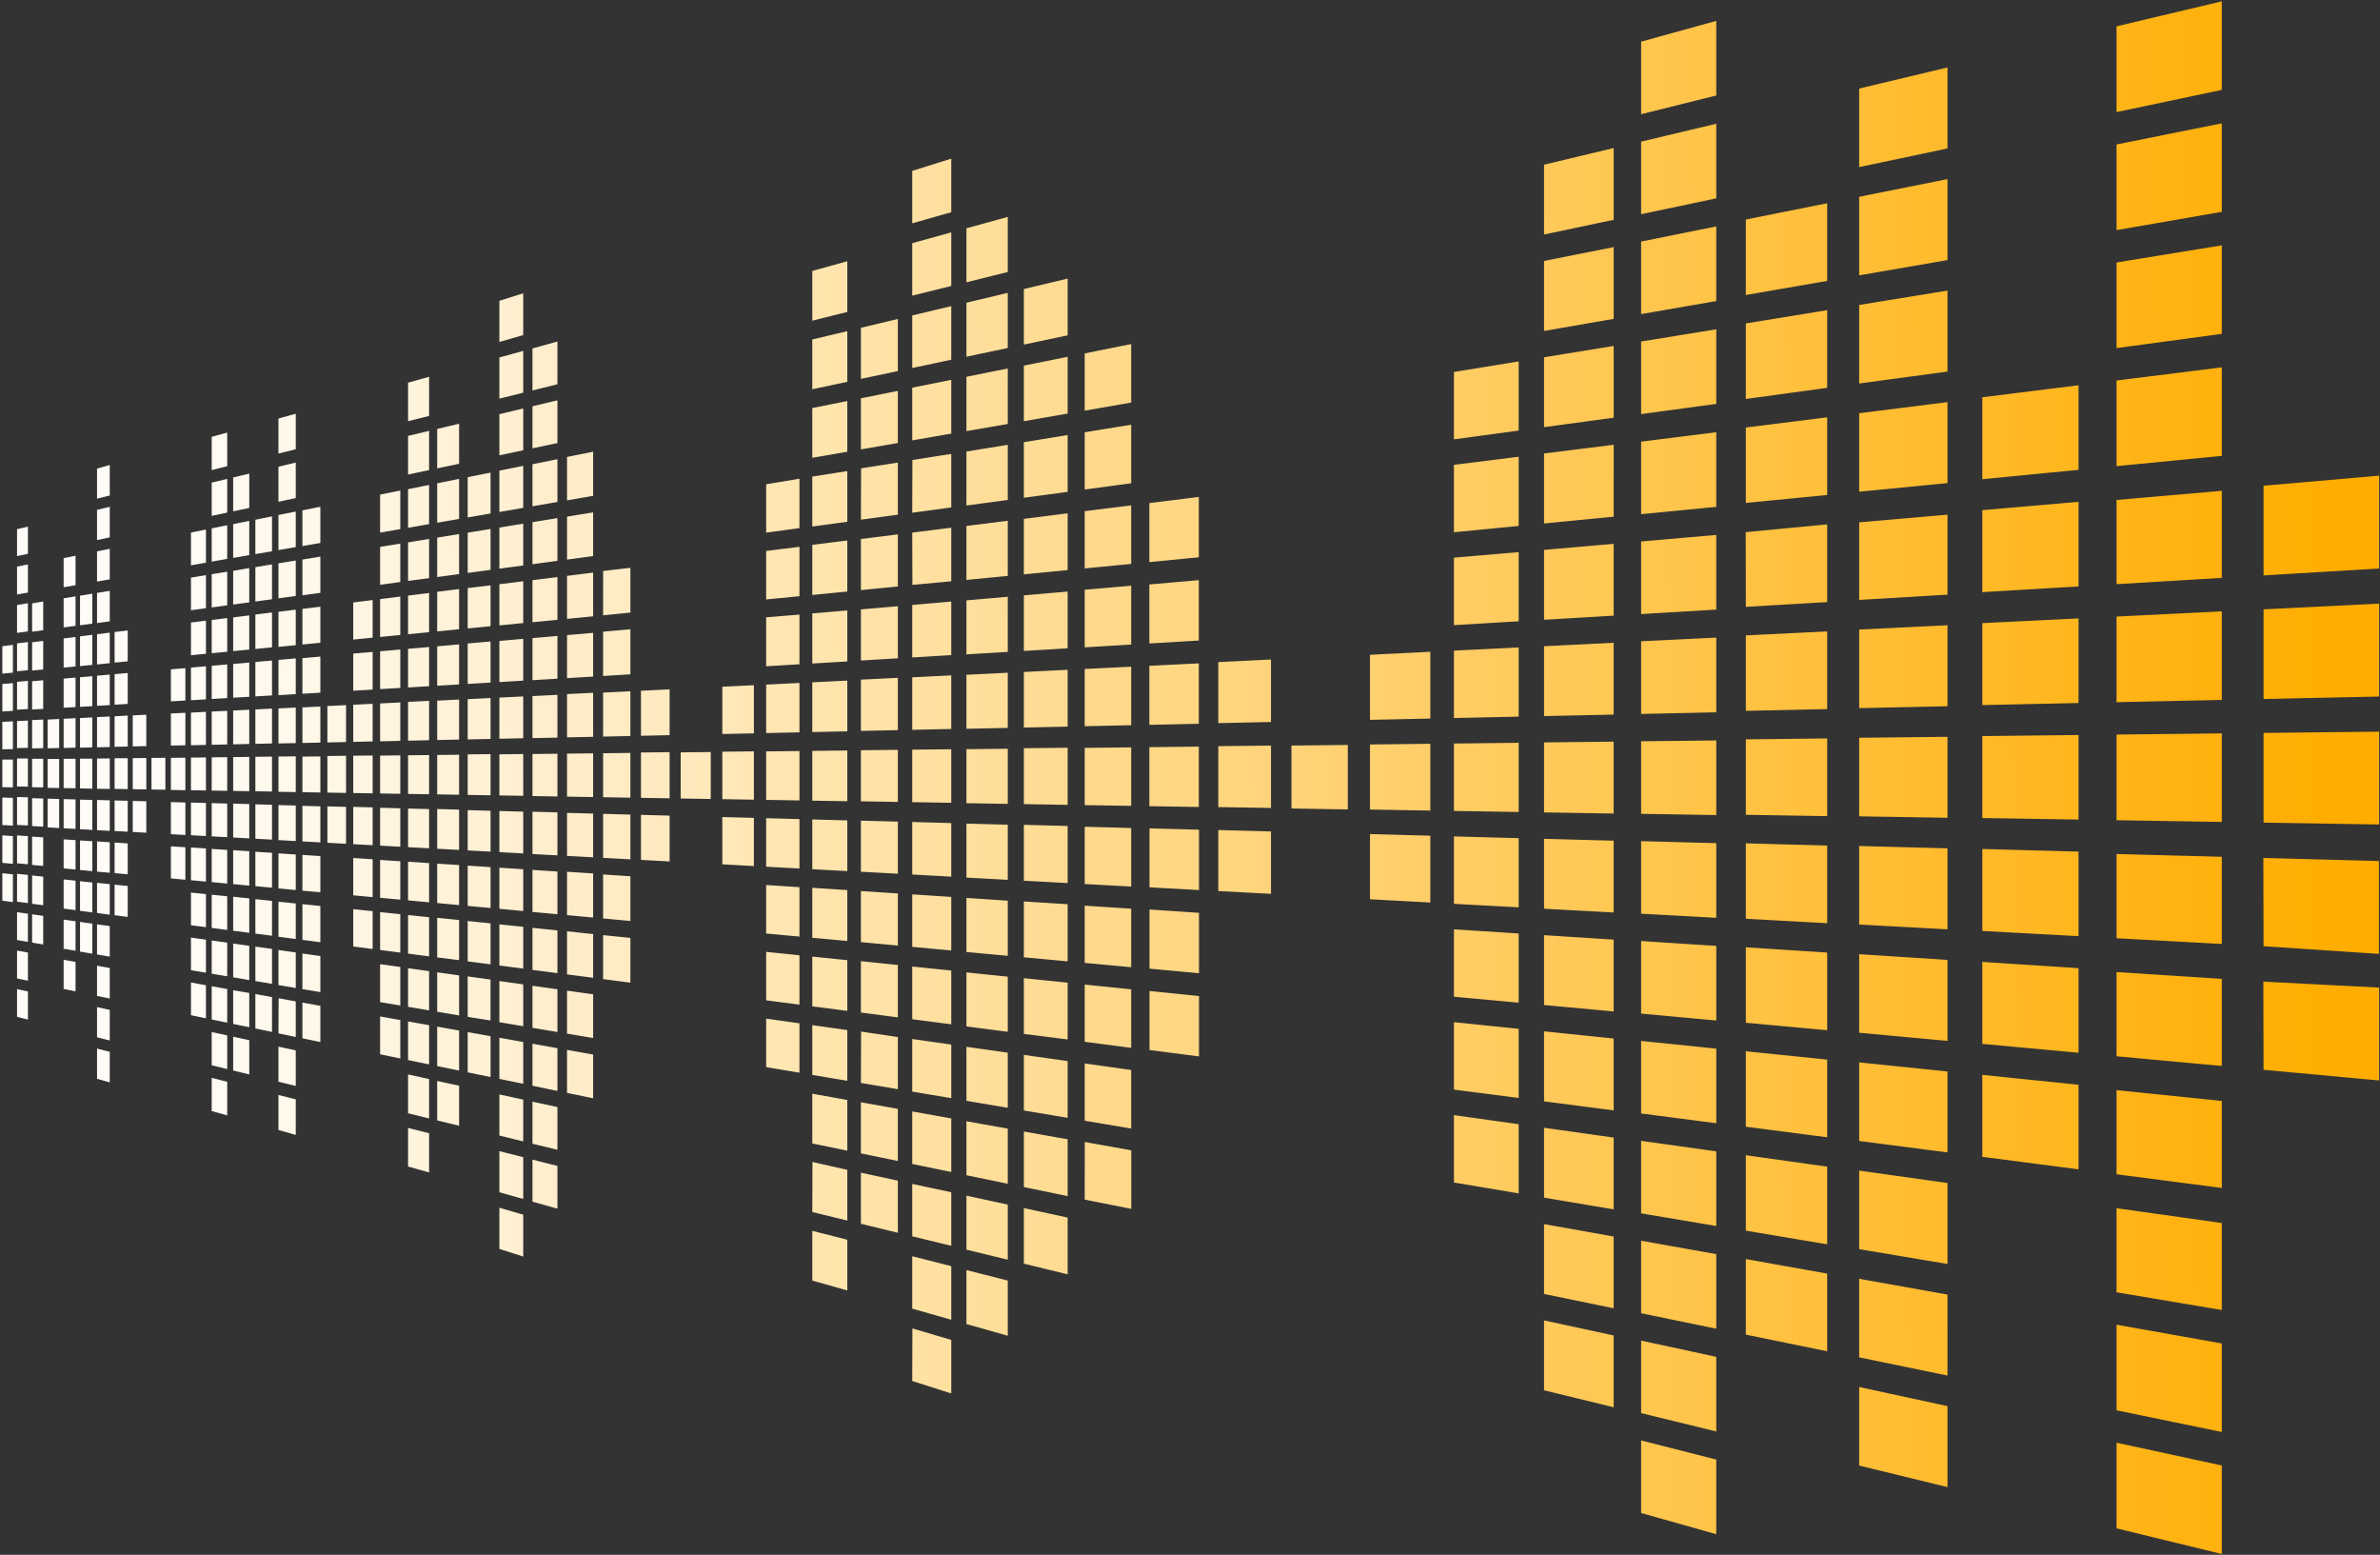<svg width="689" height="450" viewBox="0 0 689 450" fill="none" xmlns="http://www.w3.org/2000/svg">
<rect x="0" y="0" width="689" height="450" fill="#333333" stroke="none"/>
<path d="M18.425 169.969L21.87 169.375V160.847L18.425 161.538V169.969ZM18.425 181.597L21.87 181.131V172.603L18.425 173.165V181.597ZM18.425 193.224L21.87 192.887V184.359L18.425 184.784V193.224ZM18.425 204.843L21.87 204.643V196.107L18.425 196.412V204.843ZM18.425 216.471L21.87 216.391V207.863L18.425 208.031V216.471ZM18.425 228.09L21.87 228.147V219.619H18.425V228.09ZM18.425 239.718L21.87 239.903V231.375L18.425 231.286V239.718ZM18.425 251.337L21.87 251.659V243.155L18.425 242.93V251.337ZM18.425 262.965L21.87 263.414V254.887L18.425 254.533V262.965ZM18.425 274.592L21.87 275.17V266.643L18.425 266.153V274.592ZM18.425 286.212L21.87 286.926V278.398L18.425 277.78V286.212ZM13.792 216.567L17.132 216.495V208.096L13.792 208.264V216.567ZM13.792 228.018L17.132 228.074V219.675H13.792V228.018ZM13.792 239.469L17.132 239.646V231.246L13.792 231.158V239.469ZM9.295 182.833L12.507 182.392V174.097L9.295 174.626V182.833ZM9.295 194.075L12.507 193.762V185.491L9.295 185.893V194.075ZM9.295 205.357L12.507 205.165V196.886L9.295 197.175V205.357ZM9.295 216.599L12.507 216.527V208.256L9.295 208.417V216.599ZM9.295 227.841L12.507 227.89V219.619H9.295V227.841ZM9.295 239.083L12.507 239.26V231.11L9.295 231.021V239.083ZM9.295 250.326L12.507 250.623V242.352L9.295 242.143V250.326ZM9.295 261.568L12.507 261.993V253.722L9.295 253.385V261.568ZM9.295 272.81L12.507 273.356V265.077L9.295 264.627V272.81ZM4.935 163.995L8.082 163.36V171.511L4.935 172.057V163.995ZM4.935 160.943L8.082 160.285V152.415L4.935 153.162V160.943ZM4.935 183.17L8.082 182.745V174.594L4.935 175.108V183.17ZM4.935 194.284L8.082 193.979V185.828L4.935 186.222V194.284ZM4.935 205.398L8.082 205.213V197.062L4.935 197.335V205.398ZM4.935 216.511L8.082 216.439V208.545L4.935 208.698V216.511ZM4.935 227.625L8.082 227.673V219.522H4.935V227.625ZM4.935 238.738L8.082 238.907V230.756L4.935 230.676V238.738ZM4.935 249.852L8.082 250.141V241.99L4.935 241.79V249.852ZM4.935 260.965L8.082 261.375V253.224L4.935 252.895V260.965ZM4.935 272.071L8.082 272.601V264.45L4.935 264.009V272.071ZM4.935 283.184L8.082 283.835V275.684L4.935 275.122V283.184ZM4.935 294.298L8.082 295.101V286.95L4.935 286.268V294.298ZM0.679 194.975L3.738 194.669V186.639L0.679 187.025V194.975ZM0.679 205.92L3.738 205.743V197.713L0.679 197.978V205.92ZM0.679 216.872L3.738 216.808V208.778L0.679 208.931V216.872ZM0.679 227.825L3.738 227.874V219.844H0.679V227.825ZM0.679 238.778L3.738 238.947V230.917L0.679 230.837V238.778ZM0.679 249.731L3.738 250.012V241.982L0.679 241.782V249.731ZM0.679 260.684L3.738 261.078V253.048L0.679 252.735V260.684ZM23.163 180.97L26.728 180.488V171.832L23.163 172.41V180.97ZM23.163 192.782L26.728 192.429V183.733L23.163 184.174V192.782ZM23.163 204.586L26.728 204.37V195.705L23.163 196.018V204.586ZM23.163 216.391L26.728 216.31V207.646L23.163 207.823V216.391ZM23.163 228.195L26.728 228.251V219.587H23.163V228.195ZM23.163 239.999L26.728 240.192V231.527L23.163 231.431V239.999ZM23.163 251.803L26.728 252.132V243.468L23.163 243.243V251.803ZM23.163 263.607L26.728 264.073V255.409L23.163 255.047V263.607ZM23.163 275.419L26.728 276.014V267.325L23.163 266.827V275.419ZM28.093 171.607L31.771 171.005V179.838L28.093 180.336V171.607ZM28.093 168.315L31.771 167.681V158.848L28.093 159.578V168.315ZM28.093 156.326L31.771 155.523V146.69L28.093 147.565V156.326ZM28.093 135.633V144.329L31.771 143.414V134.581L28.093 135.633ZM28.093 192.301L31.771 191.939V183.106L28.093 183.564V192.301ZM28.093 204.289L31.771 204.073V195.24L28.093 195.561V204.289ZM28.093 216.286L31.771 216.206V207.373L28.093 207.55V216.286ZM28.093 228.275L31.771 228.339V219.506L28.093 219.546V228.275ZM28.093 240.264L31.771 240.465V231.632L28.093 231.535V240.264ZM28.093 252.261L31.771 252.598V243.765L28.093 243.524V252.261ZM28.093 264.25L31.771 264.731V255.898L28.093 255.521V264.25ZM28.093 276.246L31.771 276.865V268.032L28.093 267.518V276.246ZM28.093 288.235L31.771 288.99V280.157L28.093 279.507V288.235ZM28.093 300.232L31.771 301.123V292.29L28.093 291.487V300.232ZM28.093 312.221L31.771 313.257V304.424L28.093 303.484V312.221ZM33.176 191.771L36.974 191.401V182.456L33.176 182.93V191.771ZM33.176 203.96L36.974 203.727V194.782L33.176 195.119V203.96ZM33.176 216.142L36.974 216.061V207.116L33.176 207.301V216.142ZM33.176 228.323L36.974 228.387V219.442H33.176V228.323ZM33.176 240.513L36.974 240.714V231.768L33.176 231.672V240.513ZM33.176 252.694L36.974 253.048V244.102L33.176 243.853V252.694ZM33.176 264.884L36.974 265.374V256.428L33.176 256.043V264.884ZM38.428 216.029L42.355 215.941V206.859L38.428 207.052V216.029ZM38.428 228.412L42.355 228.476V219.386L38.428 219.426V228.412ZM38.428 240.794L42.355 241.011V231.913L38.428 231.808V240.794ZM43.856 228.5L47.871 228.564V219.322L43.856 219.37V228.5ZM49.477 202.989L53.669 202.74V193.369L49.477 193.73V202.989ZM49.477 215.788L53.669 215.7V206.297L49.477 206.498V215.788ZM49.477 228.636L53.669 228.701V219.297L49.477 219.346V228.636ZM49.477 241.436L53.669 241.661V232.258L49.477 232.146V241.436ZM49.477 254.236L53.669 254.622V245.218L49.477 244.945V254.236ZM55.283 154.134L59.619 153.259V162.854L55.283 163.609V154.134ZM55.283 176.618L59.619 176.032V166.468L55.283 167.175V176.618ZM55.283 189.643L59.619 189.217V179.637L55.283 180.175V189.643ZM55.283 202.667L59.619 202.41V192.839L55.283 193.216V202.667ZM55.283 215.692L59.619 215.596V206.024L55.283 206.241V215.692ZM55.283 228.709L59.619 228.781V219.217L55.283 219.265V228.709ZM55.283 241.733L59.619 241.966V232.402L55.283 232.282V241.733ZM55.283 254.758L59.619 255.16V245.564L55.283 245.283V254.758ZM55.283 267.783L59.619 268.345V258.773L55.283 258.331V267.783ZM55.283 280.799L59.619 281.53V271.966L55.283 271.356V280.799ZM55.283 293.824L59.619 294.715V285.152L55.283 284.349V293.824ZM61.289 258.95L65.778 259.407V269.148L61.289 268.562V258.95ZM61.289 255.312L65.778 255.722V245.989L61.289 245.7V255.312ZM61.289 242.063L65.778 242.304V232.563L61.289 232.443V242.063ZM61.289 295.061L65.778 295.984V286.252L61.289 285.449V295.061ZM61.289 228.813L65.778 228.885V219.145L61.289 219.193V228.813ZM61.289 321.56L65.778 322.829V313.088L61.289 311.948V321.56ZM61.289 281.811L65.778 282.566V272.826L61.289 272.199V281.811ZM61.289 308.31L65.778 309.41V299.67L61.289 298.698V308.31ZM61.289 136.058L65.778 134.934V125.202L61.289 126.438V136.058ZM61.289 149.308L65.778 148.36V138.604L61.289 139.68V149.308ZM61.289 215.556L65.778 215.459V205.727L61.289 205.944V215.556ZM61.289 162.557L65.778 161.754V152.014L61.289 152.921V162.557ZM61.289 175.807L65.778 175.197V165.464L61.289 166.195V175.807ZM61.289 202.306L65.778 202.041V192.301L61.289 192.694V202.306ZM61.289 189.056L65.778 188.623V178.882L61.289 179.444V189.056ZM67.504 151.693L72.162 150.761V160.67L67.504 161.473V151.693ZM67.504 147.991L72.162 147.011V137.078L67.504 138.194V147.991ZM67.504 174.964L72.162 174.337V164.42L67.504 165.223V174.964ZM67.504 188.454L72.162 187.996V178.112L67.504 178.69V188.454ZM67.504 201.937L72.162 201.664V191.763L67.504 192.172V201.937ZM67.504 215.427L72.162 215.323V205.414L67.504 205.638V215.427ZM67.504 228.909L72.162 228.99V219.065L67.504 219.121V228.909ZM67.504 242.4L72.162 242.649V232.716L67.504 232.587V242.4ZM67.504 255.882L72.162 256.316V246.367L67.504 246.07V255.882ZM67.504 269.373L72.162 269.975V260.018L67.504 259.536V269.373ZM67.504 282.855L72.162 283.658V273.741L67.504 273.091V282.855ZM67.504 296.346L72.162 297.301V287.392L67.504 286.589V296.346ZM67.504 309.828L72.162 310.968V301.051L67.504 300.047V309.828ZM73.928 160.365L78.747 159.562V149.46L73.928 150.432V160.365ZM73.928 174.097L78.747 173.438V163.344L73.928 164.147V174.097ZM73.928 187.828L78.747 187.354V177.26L73.928 177.863V187.828ZM73.928 201.559L78.747 201.27V191.176L73.928 191.594V201.559ZM73.928 215.282L78.747 215.178V205.084L73.928 205.325V215.282ZM73.928 229.014L78.747 229.094V218.984L73.928 219.041V229.014ZM73.928 242.745L78.747 243.01V232.916L73.928 232.788V242.745ZM73.928 256.477L78.747 256.926V246.824L73.928 246.519V256.477ZM73.928 270.208L78.747 270.834V260.74L73.928 260.243V270.208ZM73.928 283.939L78.747 284.742V274.648L73.928 273.966V283.939ZM73.928 297.671L78.747 298.666V288.572L73.928 287.705V297.671ZM80.61 163.039L85.62 162.236V172.491L80.61 173.165V163.039ZM80.61 159.209L85.62 158.342V148.055L80.61 149.059V159.209ZM80.61 145.221L85.62 144.161V133.882L80.61 135.079V145.221ZM80.61 121.13V131.28L85.62 130.028V119.749L80.61 121.13ZM80.61 187.218L85.62 186.728V176.441L80.61 177.068V187.218ZM80.61 201.198L85.62 200.901V190.558L80.61 190.992V201.198ZM80.61 215.178L85.62 215.074V204.787L80.61 205.036V215.178ZM80.61 229.166L85.62 229.247V218.904L80.61 218.96V229.166ZM80.61 243.147L85.62 243.42V233.141L80.61 233.005V243.147ZM80.61 257.135L85.62 257.593V247.314L80.61 246.985V257.135ZM80.61 271.115L85.62 271.774V261.487L80.61 260.973V271.115ZM80.61 285.104L85.62 285.947V275.66L80.61 274.954V285.104ZM80.61 299.084L85.62 300.12V289.833L80.658 288.926L80.61 299.084ZM80.61 313.072L85.62 314.293V304.006L80.61 302.922V313.072ZM80.61 327.052L85.62 328.466V318.179L80.61 316.91V327.052ZM87.547 158.045L92.743 157.145V146.666L87.547 147.71V158.045ZM87.547 172.29L92.743 171.591V161.104L87.547 161.955V172.29ZM87.547 186.535L92.743 186.029V175.59L87.547 176.241V186.535ZM87.547 200.788L92.743 200.475V190.036L87.547 190.486V200.788ZM87.547 215.034L92.743 214.921V204.482L87.547 204.739V215.034ZM87.547 229.279L92.743 229.367V218.928L87.547 218.984V229.279ZM87.547 243.524L92.743 243.805V233.366L87.547 233.23V243.524ZM87.547 257.777L92.743 258.251V247.772L87.547 247.435V257.777ZM87.547 272.023L92.743 272.697V262.218L87.547 261.68V272.023ZM87.547 286.268L92.743 287.143V276.704L87.547 275.973V286.268ZM87.547 300.513L92.743 301.589V291.102L87.547 290.179V300.513ZM94.775 214.881L100.179 214.761V204.081L94.775 204.346V214.881ZM94.775 229.399L100.179 229.488V218.743L94.775 218.808V229.399ZM94.775 243.918L100.179 244.207V233.527L94.775 233.382V243.918ZM102.258 185.106L107.879 184.56V173.663L102.258 174.37V185.106ZM102.258 199.913L107.879 199.576V188.679L102.258 189.169V199.913ZM102.258 214.712L107.879 214.592V203.695L102.258 203.976V214.712ZM102.258 229.52L107.879 229.608V218.663L102.258 218.719V229.52ZM102.258 244.327L107.879 244.624V233.679L102.258 233.527V244.327ZM102.258 259.126L107.879 259.648V248.695L102.258 248.326V259.126ZM102.258 273.934L107.879 274.664V263.712L102.258 263.133V273.934ZM110.04 154.15L115.885 153.138V141.976L110.04 143.149V154.15ZM110.04 169.254L115.885 168.451V157.338L110.04 158.285V169.254ZM110.04 184.351L115.885 183.781V172.667L110.04 173.398V184.351ZM110.04 199.447L115.885 199.102V187.988L110.04 188.494V199.447ZM110.04 214.552L115.885 214.423V203.31L110.04 203.591V214.552ZM110.04 229.648L115.885 229.745V218.623L110.04 218.695V229.648ZM110.04 244.745L115.885 245.066V233.944L110.04 233.792V244.745ZM110.04 259.841L115.885 260.379V249.266L110.04 248.888V259.841ZM110.04 274.946L115.885 275.7V264.587L110.04 263.985V274.946ZM110.04 290.042L115.885 291.022V279.852L110.04 279.049V290.042ZM110.04 305.138L115.885 306.343V295.229L110.04 294.185V305.138ZM118.134 156.977L124.221 155.989V167.335L118.134 168.138V156.977ZM118.134 152.753L124.221 151.693V140.354L118.134 141.575V152.753ZM118.134 137.343L124.221 136.058V124.712L118.134 126.165V137.343ZM118.134 110.764V121.901L124.221 120.384V109.053L118.134 110.764ZM118.134 183.564L124.221 182.97V171.623L118.134 172.386V183.564ZM118.134 198.965L124.221 198.604V187.258L118.134 187.788V198.965ZM118.134 214.375L124.221 214.239V202.844L118.134 203.141V214.375ZM118.134 229.777L124.221 229.881V218.535L118.134 218.599V229.777ZM118.134 245.186L124.221 245.516V234.169L118.134 234.008V245.186ZM118.134 260.588L124.221 261.15V249.804L118.134 249.41V260.588ZM118.134 275.997L124.221 276.8V265.462L118.134 264.836V275.997ZM118.134 291.399L124.221 292.427V281.08L118.134 280.221V291.399ZM118.134 306.809L124.221 308.061V296.715L118.134 295.631V306.809ZM118.134 322.21L124.221 323.696V312.293L118.134 310.976V322.21ZM118.134 337.62L124.221 339.33V327.992L118.134 326.442V337.62ZM126.565 139.881L132.909 138.604V150.191L126.565 151.291V139.881ZM126.565 124.15V135.56L132.909 134.227V122.64L126.565 124.15ZM126.565 167.014L132.909 166.155V154.576L126.565 155.603V167.014ZM126.565 182.737L132.909 182.119V170.483L126.565 171.286V182.737ZM126.565 198.468L132.909 198.09V186.503L126.565 187.057V198.468ZM126.565 214.19L132.909 214.054V202.467L126.565 202.78V214.19ZM126.565 229.913L132.909 230.018V218.438L126.565 218.511V229.913ZM126.565 245.644L132.909 245.989V234.322L126.565 234.153V245.644ZM126.565 261.367L132.909 261.953V250.366L126.565 249.956V261.367ZM126.565 277.09L132.909 277.893V266.281L126.565 265.631V277.09ZM126.565 292.82L132.909 293.888V282.301L126.565 281.41V292.82ZM126.565 308.543L132.909 309.852V298.265L126.565 297.133V308.543ZM126.565 324.274L132.909 325.816V314.228L126.565 312.863V324.274ZM135.398 149.766L142.015 148.617V136.789L135.398 138.114V149.766ZM135.398 165.826L142.015 164.926V153.098L135.398 154.174V165.826ZM135.398 181.886L142.015 181.243V169.407L135.398 170.21V181.886ZM135.398 197.946L142.015 197.552V185.66L135.398 186.238V197.946ZM135.398 214.006L142.015 213.869V202.033L135.398 202.354V214.006ZM135.398 230.066L142.015 230.178V218.262L135.398 218.334V230.066ZM135.398 246.126L142.015 246.487V234.651L135.398 234.474V246.126ZM135.398 262.186L142.015 262.796V250.96L135.398 250.534V262.186ZM135.398 278.246L142.015 279.105V267.245L135.398 266.57V278.246ZM135.398 294.306L142.007 295.35V283.514L135.39 282.59L135.398 294.306ZM135.398 310.366L142.015 311.723V299.895L135.398 298.714V310.366ZM144.569 169.094L151.475 168.235V180.328L144.569 181.002V169.094ZM144.569 164.589L151.475 163.657V151.564L144.569 152.689V164.589ZM144.569 148.184L151.475 146.987V134.83L144.569 136.219V148.184ZM144.569 131.778L151.475 130.317V118.224L144.569 119.878V131.778ZM144.569 115.373L151.475 113.655V101.561L144.569 103.464V115.373ZM144.569 98.968L151.475 96.984V84.891L144.569 87.059V98.968ZM144.569 197.408L151.475 196.99V184.897L144.569 185.499V197.408ZM144.569 213.813L151.475 213.66V201.567L144.569 201.904V213.813ZM144.569 230.218L151.475 230.331V218.238L144.569 218.318V230.218ZM144.569 246.624L151.475 247.001V234.908L144.569 234.723V246.624ZM144.569 263.029L151.475 263.671V251.578L144.569 251.129V263.029ZM144.569 279.434L151.475 280.334V268.24L144.569 267.534V279.434ZM144.569 295.848L151.475 297.004V284.911L144.569 283.939V295.848ZM144.569 312.253L151.475 313.674V301.581L144.569 300.345V312.253ZM144.569 328.658L151.475 330.345V318.251L144.569 316.758V328.658ZM144.569 345.064L151.475 347.007V334.914L144.569 333.163V345.064ZM144.569 361.469L151.475 363.677V351.56L144.569 349.544V361.469ZM154.148 151.131L161.375 149.95V162.316L154.148 163.296V151.131ZM154.148 146.529L161.375 145.277V132.911L154.148 134.356V146.529ZM154.148 129.755L161.375 128.229V115.863L154.148 117.589V129.755ZM154.148 100.847V113.012L161.375 111.213V98.847L154.148 100.847ZM154.148 180.087L161.375 179.388V167.022L154.148 167.921V180.087ZM154.148 196.862L161.375 196.428V184.062L154.148 184.688V196.862ZM154.148 213.628L161.375 213.476V201.11L154.148 201.463V213.628ZM154.148 230.395L161.375 230.515V218.149L154.148 218.23V230.395ZM154.148 247.17L161.375 247.563V235.125L154.148 234.932V247.17ZM154.148 263.936L161.375 264.603V252.237L154.148 251.771V263.936ZM154.148 280.711L161.375 281.651V269.284L154.148 268.538V280.711ZM154.148 297.478L161.375 298.69V286.324L154.148 285.312V297.478ZM154.148 314.244L161.375 315.738V303.372L154.148 302.079V314.244ZM154.148 331.019L161.375 332.778V320.412L154.148 318.854V331.019ZM154.148 347.786L161.375 349.817V337.451L154.148 335.62V347.786ZM164.154 144.819L171.71 143.51V130.734L164.154 132.252V144.819ZM164.154 161.963L171.71 160.943V148.296L164.154 149.525V161.963ZM164.154 179.115L171.71 178.377V165.729L164.154 166.669V179.115ZM164.154 196.267L171.71 195.818V183.162L164.154 183.821V196.267ZM164.154 213.412L171.71 213.251V200.515L164.154 200.885V213.412ZM164.154 230.564L171.71 230.684V218.037L164.154 218.117V230.564ZM164.154 247.716L171.71 248.125V235.47L164.154 235.269V247.716ZM164.154 264.86L171.71 265.558V252.791L164.154 252.309V264.86ZM164.154 282.012L171.71 282.992V270.344L164.154 269.541V282.012ZM164.154 299.156L171.71 300.425V287.778L164.154 286.718V299.156ZM164.154 316.308L171.71 317.866V305.211L164.154 303.87V316.308ZM174.593 178.095L182.494 177.292V164.34L174.609 165.264L174.593 178.095ZM174.593 195.641L182.494 195.167V182.127L174.593 182.817V195.641ZM174.593 213.187L182.494 213.018V200.066L174.593 200.459V213.187ZM174.593 230.732L182.494 230.861V217.916L174.593 218.005V230.732ZM174.593 248.278L182.494 248.711V235.759L174.593 235.55V248.278ZM174.593 265.823L182.494 266.554V253.61L174.593 253.096V265.823ZM174.593 283.377L182.494 284.405V271.452L174.593 270.649V283.377ZM185.562 212.954L193.849 212.769V199.512L185.562 199.921V212.954ZM185.562 230.917L193.849 231.045V217.7L185.562 217.788V230.917ZM185.562 248.872L193.849 249.322V236.064L185.562 235.839V248.872ZM197.061 231.102L205.765 231.246V217.651L197.061 217.756V231.102ZM209.106 212.44L218.252 212.247V198.315L209.106 198.757V212.44ZM209.106 231.294L218.252 231.447V217.459L209.106 217.563V231.294ZM209.106 250.157L218.252 250.655V236.715L209.106 236.474V250.157ZM221.801 154.158L231.437 152.849V138.556L221.801 140.162V154.158ZM221.801 173.494L231.437 172.555V158.261L221.801 159.458V173.494ZM221.801 192.831L231.437 192.26V177.871L221.801 178.674V192.831ZM221.801 212.167L231.437 211.958V197.665L221.801 198.138V212.167ZM221.801 231.503L231.437 231.664V217.37L221.801 217.475V231.503ZM221.801 250.847L231.437 251.369V237.068L221.801 236.811V250.847ZM221.801 270.184L231.437 271.067V256.774L221.801 256.147V270.184ZM221.801 289.52L231.437 290.773V276.479L221.801 275.492V289.52ZM221.801 308.856L231.437 310.462V296.169L221.801 294.82V308.856ZM235.155 137.945L245.289 136.339V151.018L235.155 152.383V137.945ZM235.155 132.501L245.289 130.742V116.072L235.155 118.103V132.501ZM235.155 112.659L245.289 110.515V95.844L235.155 98.253V112.659ZM235.155 78.419V92.817L245.289 90.287V75.608L235.155 78.419ZM235.155 172.193L245.289 171.206V156.43L235.155 157.699V172.193ZM235.155 192.036L245.289 191.433V176.666L235.155 177.549V192.036ZM235.155 211.878L245.289 211.661V196.982L235.155 197.48V211.878ZM235.155 231.728L245.289 231.889V217.21L235.155 217.322V231.728ZM235.155 251.57L245.289 252.116V237.445L235.155 237.172V251.57ZM235.155 271.412L245.289 272.344V257.609L235.155 256.95V271.412ZM235.155 291.255L245.289 292.579V277.901L235.155 276.857V291.255ZM235.155 311.105L245.289 312.807V298.128L235.155 296.707V311.105ZM235.155 330.947L245.289 333.035V318.356L235.155 316.549V330.947ZM235.155 350.789L245.289 353.262V338.583L235.204 336.303L235.155 350.789ZM235.155 370.631L245.289 373.49V358.811L235.155 356.233V370.631ZM249.232 115.277L259.928 113.133V128.213L249.232 130.068V115.277ZM249.232 109.656L259.928 107.399V92.319L249.232 94.872V109.656ZM249.232 150.408L259.928 148.963V133.882L249.28 135.552L249.232 150.408ZM249.232 170.788L259.928 169.744V154.664L249.232 156.005V170.788ZM249.232 191.168L259.928 190.526V175.454L249.232 176.377V191.168ZM249.232 211.541L259.928 211.316V196.179L249.232 196.701V211.541ZM249.232 231.921L259.928 232.097V217.017L249.232 217.137V231.921ZM249.232 252.301L259.928 252.879V237.799L249.232 237.518V252.301ZM249.232 272.681L259.928 273.661V258.588L249.232 257.89V272.681ZM249.232 293.053L259.928 294.45V279.29L249.232 278.19V293.053ZM249.232 313.433L259.928 315.232V300.152L249.28 298.562L249.232 313.433ZM249.232 333.814L259.928 336.014V320.933L249.232 319.03V333.814ZM249.232 354.194L259.928 356.796V341.715L249.232 339.403V354.194ZM264.088 154.15L275.386 152.737V168.243L264.136 169.279L264.088 154.15ZM264.088 148.4L275.386 146.867V131.369L264.136 133.143L264.088 148.4ZM264.088 127.458L275.386 125.499V109.937L264.088 112.209V127.458ZM264.088 106.516L275.386 104.107V88.601L264.088 91.299V106.516ZM264.088 85.574L275.386 82.763V67.257L264.088 70.381V85.574ZM264.088 64.631L275.386 61.419V45.913L264.088 49.463V64.631ZM264.088 190.285L275.386 189.611V174.105L264.088 175.092V190.285ZM264.088 211.227L275.386 210.978V195.472L264.088 196.027V211.227ZM264.088 232.162L275.386 232.346V216.848L264.088 216.969V232.162ZM264.088 253.104L275.386 253.722V238.216L264.088 237.911V253.104ZM264.088 274.046L275.386 275.09V259.584L264.088 258.853V274.046ZM264.088 294.988L275.386 296.458V280.896L264.088 279.739V294.988ZM264.088 315.931L275.386 317.826V302.32L264.088 300.714V315.931ZM264.088 336.873L275.386 339.202V323.696L264.088 321.68V336.873ZM264.088 357.815L275.386 360.57V345.064L264.088 342.655V357.815ZM264.088 378.75L275.386 381.962V366.456L264.088 363.581V378.75ZM264.088 399.692L275.386 403.305V387.799L264.136 384.483L264.088 399.692ZM279.778 130.686L291.743 128.743V144.699L279.778 146.305V130.686ZM279.778 124.776L291.743 122.704V106.644L279.778 109.053V124.776ZM279.778 103.24L291.743 100.718V84.763L279.778 87.613V103.24ZM279.778 81.703L291.743 78.724V62.776L279.778 66.077V81.703ZM279.778 167.849L291.743 166.685V150.729L279.778 152.223V167.849ZM279.778 189.386L291.743 188.679V172.723L279.778 173.759V189.386ZM279.778 210.922L291.743 210.665V194.71L279.778 195.296V210.922ZM279.778 232.459L291.743 232.659V216.704L279.778 216.832V232.459ZM279.778 253.995L291.743 254.646V238.69L279.778 238.369V253.995ZM279.778 275.532L291.743 276.64V260.684L279.778 259.881V275.532ZM279.778 297.068L291.743 298.626V282.67L279.778 281.442V297.068ZM279.778 318.605L291.743 320.62V304.665L279.778 302.978V318.605ZM279.778 340.141L291.743 342.607V326.651L279.778 324.515V340.141ZM279.778 361.678L291.743 364.593V348.645L279.778 346.051V361.678ZM279.778 383.214L291.743 386.587V370.631L279.778 367.588V383.214ZM296.4 105.817L309.08 103.272V119.701L296.4 121.901V105.817ZM296.4 99.731L309.08 97.056V80.627L296.4 83.654V99.731ZM296.4 144.064L309.08 142.354V125.916L296.4 127.98V144.064ZM296.4 166.235L309.08 164.998V148.569L296.4 150.175V166.235ZM296.4 188.398L309.08 187.643V171.214L296.4 172.314V188.398ZM296.4 210.569L309.08 210.296V193.858L296.4 194.485V210.569ZM296.4 232.732L309.08 232.941V216.415L296.4 216.551V232.732ZM296.4 254.903L309.08 255.585V239.059L296.4 238.722V254.903ZM296.4 277.065L309.08 278.238V261.704L296.4 260.901V277.065ZM296.4 299.236L309.08 300.842V284.413L296.4 283.112V299.236ZM296.4 321.399L309.08 323.527V307.098L296.4 305.315V321.399ZM296.4 343.562L309.08 346.18V329.742L296.4 327.486V343.562ZM296.4 365.733L309.08 368.825V352.395L296.4 349.649V365.733ZM314.018 118.85L327.476 116.513V99.578L314.018 102.284V118.85ZM314.018 141.679L327.476 139.865V122.921L314.018 125.113V141.679ZM314.018 164.517L327.476 163.208V146.264L314.018 147.951V164.517ZM314.018 187.354L327.476 186.551V169.519L314.018 170.692V187.354ZM314.018 210.183L327.476 209.894V192.959L314.018 193.618V210.183ZM314.018 233.021L327.476 233.238V216.302L314.018 216.455V233.021ZM314.018 255.858L327.476 256.589V239.646L314.018 239.284V255.858ZM314.018 278.688L327.476 279.932V262.997L314.018 262.122V278.688ZM314.018 301.525L327.476 303.275V286.34L314.018 284.959V301.525ZM314.018 324.362L327.476 326.619V309.683L314.018 307.788V324.362ZM314.018 347.192L327.501 349.874V332.93L314.042 330.521L314.018 347.192ZM332.728 162.694L347.054 161.297V143.823L332.728 145.614V162.694ZM332.728 186.238L347.054 185.387V167.913L332.728 169.158V186.238ZM332.728 209.782L347.054 209.477V191.995L332.728 192.702V209.782ZM332.728 233.326L347.054 233.559V216.085L332.728 216.246V233.326ZM373.874 234L390.183 234.265V215.604L373.874 215.788V234ZM332.776 256.806L347.102 257.609V240.127L332.776 239.75V256.806ZM332.776 280.35L347.102 281.675V264.193L332.776 263.23V280.35ZM332.776 303.894L347.102 305.757V288.283L332.776 286.814V303.894ZM352.691 209.292L367.948 208.963V190.879L352.691 191.626V209.292ZM352.691 233.591L367.948 233.84V215.788L352.691 215.957V233.591ZM352.691 257.89L367.948 258.693V240.641L352.691 240.232V257.89ZM396.607 208.345L414.072 207.967V188.647L396.607 189.506V208.345ZM396.607 234.306L414.072 234.595V215.274L396.607 215.467V234.306ZM396.607 260.267L414.072 261.214V241.87L396.607 241.396V260.267ZM420.906 127.161L439.648 124.624V104.605L420.906 107.656V127.161ZM420.906 154.046L439.648 152.223V132.196L420.906 134.541V154.046ZM420.906 180.93L439.648 179.814V159.795L420.906 161.401V180.93ZM420.906 207.815L439.648 207.413V187.386L420.906 188.31V207.815ZM420.906 234.699L439.648 235.012V214.985L420.906 215.194V234.699ZM420.906 261.592L439.648 262.603V242.585L420.906 242.079V261.592ZM420.906 288.476L439.648 290.203V270.176L420.906 268.971V288.476ZM420.906 315.361L439.648 317.77V297.759L420.906 295.84V315.361ZM420.906 342.245L439.648 345.393V325.374L420.906 322.74V342.245ZM446.995 75.528L467.151 71.513V92.295L446.995 95.788V75.528ZM446.995 67.875L467.151 63.62V42.846L446.995 47.664V67.875ZM446.995 123.628L467.151 120.898V100.124L446.995 103.408V123.628ZM446.995 151.508L467.151 149.541V128.727L446.995 131.248V151.508ZM446.995 179.38L467.151 178.184V157.402L446.995 159.153V179.38ZM446.995 207.252L467.151 206.819V186.037L446.995 187.033V207.252ZM446.995 235.133L467.151 235.462V214.648L446.995 214.873V235.133ZM446.995 263.005L467.151 264.097V243.315L446.995 242.777V263.005ZM446.995 290.877L467.151 292.74V271.958L446.995 270.658V290.877ZM446.995 318.757L467.151 321.375V300.569L446.995 298.498V318.757ZM446.995 346.63L467.151 350.018V329.237L446.995 326.402V346.63ZM446.995 374.502L467.151 378.653V357.88L446.995 354.282V374.502ZM446.995 402.382L467.151 407.296V386.515L446.995 382.154V402.382ZM475.1 98.847L496.854 95.306V116.899L475.1 119.846V98.847ZM475.1 90.906L496.854 87.139V65.539L475.1 69.907V90.906ZM475.1 61.998L496.854 57.404V35.812L475.1 40.999V61.998ZM475.1 12.059V33.057L496.854 27.637V6.044L475.1 12.059ZM475.1 148.818L496.854 146.698V125.105L475.1 127.82V148.818ZM475.1 177.726L496.854 176.433V154.824L475.1 156.72V177.726ZM475.1 206.634L496.854 206.16V184.536L475.1 185.604V206.634ZM475.1 235.542L496.854 235.896V214.303L475.1 214.544V235.542ZM475.1 264.45L496.854 265.631V244.03L475.1 243.452V264.45ZM475.1 293.358L496.854 295.358V273.765L475.1 272.36V293.358ZM475.1 322.266L496.854 325.093V303.5L475.1 301.268V322.266ZM475.1 351.175L496.854 354.836V333.235L475.1 330.184V351.175ZM475.1 380.083L496.854 384.563V362.971L475.1 359.092V380.083ZM475.1 408.991L496.854 414.299V392.706L475.1 388V408.991ZM475.1 437.899L496.854 444.034V422.433L475.1 416.9V437.899ZM505.414 85.381L528.958 81.302V58.818L505.414 63.539V85.381ZM505.414 115.469L528.958 112.257V89.773L505.414 93.604V115.469ZM505.414 145.558L528.958 143.269V120.785L505.414 123.732V145.558ZM505.414 175.646L528.958 174.249V151.765L505.382 154.021L505.414 175.646ZM505.414 205.735L528.958 205.229V182.745L505.414 183.901V205.735ZM505.414 235.823L528.958 236.209V213.725L505.414 213.99V235.823ZM505.414 265.912L528.958 267.197V244.713L505.414 244.086V265.912ZM505.414 296.008L528.958 298.176V275.692L505.414 274.175V296.008ZM505.414 326.097L528.958 329.156V306.672L505.414 304.263V326.097ZM505.414 356.185L528.958 360.136V337.652L505.414 334.344V356.185ZM505.414 386.274L528.958 391.092V368.608L505.414 364.408V386.274ZM538.224 56.963L563.792 51.831V75.271L538.224 79.696V56.963ZM538.224 48.362L563.792 42.966V19.527L538.224 25.63V48.362ZM538.224 110.997L563.792 107.536V84.104L538.224 88.264V110.997ZM538.224 142.314L563.792 139.824V116.385L538.224 119.597V142.314ZM538.224 173.631L563.792 172.113V148.963L538.224 151.187V173.631ZM538.224 204.948L563.792 204.402V180.962L538.224 182.215V204.948ZM538.224 236.265L563.792 236.683V213.251L538.224 213.532V236.265ZM538.224 267.582L563.792 268.971V245.532L538.224 244.849V267.582ZM538.224 298.899L563.792 301.26V277.82L538.224 276.166V298.899ZM538.224 330.216L563.792 333.541V310.109L538.224 307.483V330.216ZM538.224 361.533L563.792 365.829V342.39L538.224 338.8V361.533ZM538.224 392.85L563.792 398.118V374.678L538.224 370.117V392.85ZM538.224 424.167L563.792 430.407V406.967L538.224 401.434V424.167ZM573.87 138.7L601.726 135.986V111.503L573.87 114.98V138.7ZM573.87 171.382L601.726 169.728V145.245L573.87 147.654V171.382ZM573.87 204.065L601.726 203.47V178.987L573.87 180.352V204.065ZM573.87 236.755L601.726 237.204V212.729L573.87 213.042V236.755ZM573.87 269.437L601.726 270.947V246.471L573.87 245.724V269.437ZM573.87 302.119L601.726 304.689V280.205L573.87 278.406V302.119ZM573.87 334.809L601.726 338.431V313.947L573.87 311.097V334.809ZM612.735 41.81L643.201 35.699V61.315L612.735 66.599V41.81ZM612.735 32.439L643.201 26.015V0.391L612.735 7.618V32.439ZM612.735 100.75L643.201 96.631V71.007L612.735 75.97V100.75ZM612.735 134.91L643.201 131.947V106.323L612.735 110.129V134.91ZM612.735 169.07L643.201 167.263V142.057L612.735 144.707V169.07ZM612.735 203.229L643.201 202.571V176.947L612.735 178.449V203.229ZM612.735 237.389L643.201 237.887V212.263L612.735 212.6V237.389ZM612.735 271.549L643.201 273.203V247.973L612.735 247.17V271.549ZM612.735 305.709L643.201 308.511V283.305L612.735 281.337V305.709ZM612.735 339.86L643.201 343.827V318.637L612.735 315.513V339.86ZM612.735 374.02L643.201 379.143V353.969L612.735 349.689V374.02ZM612.735 408.18L643.201 414.451V388.835L612.735 383.399V408.18ZM612.735 442.339L643.201 449.767V424.143L612.735 417.559V442.339ZM655.294 166.54L688.755 164.549V137.672L655.294 140.587V166.54ZM655.294 202.314L688.755 201.591V174.715L655.294 176.361V202.314ZM655.294 238.08L688.755 238.634V211.757L655.294 212.127V238.08ZM655.294 273.853L688.691 276.078V249.201L655.23 248.31L655.294 273.853ZM655.294 309.627L688.755 312.711V285.834L655.23 284.108L655.294 309.627Z" fill="url(#paint0_linear_511_3311)"/>
<defs>
<linearGradient id="paint0_linear_511_3311" x1="-12.507" y1="230.885" x2="674.654" y2="225.232" gradientUnits="userSpaceOnUse">
<stop offset="0.09" stop-color="#FFFCF8"/>
<stop offset="1" stop-color="#FFAD00"/>
</linearGradient>
</defs>
</svg>
